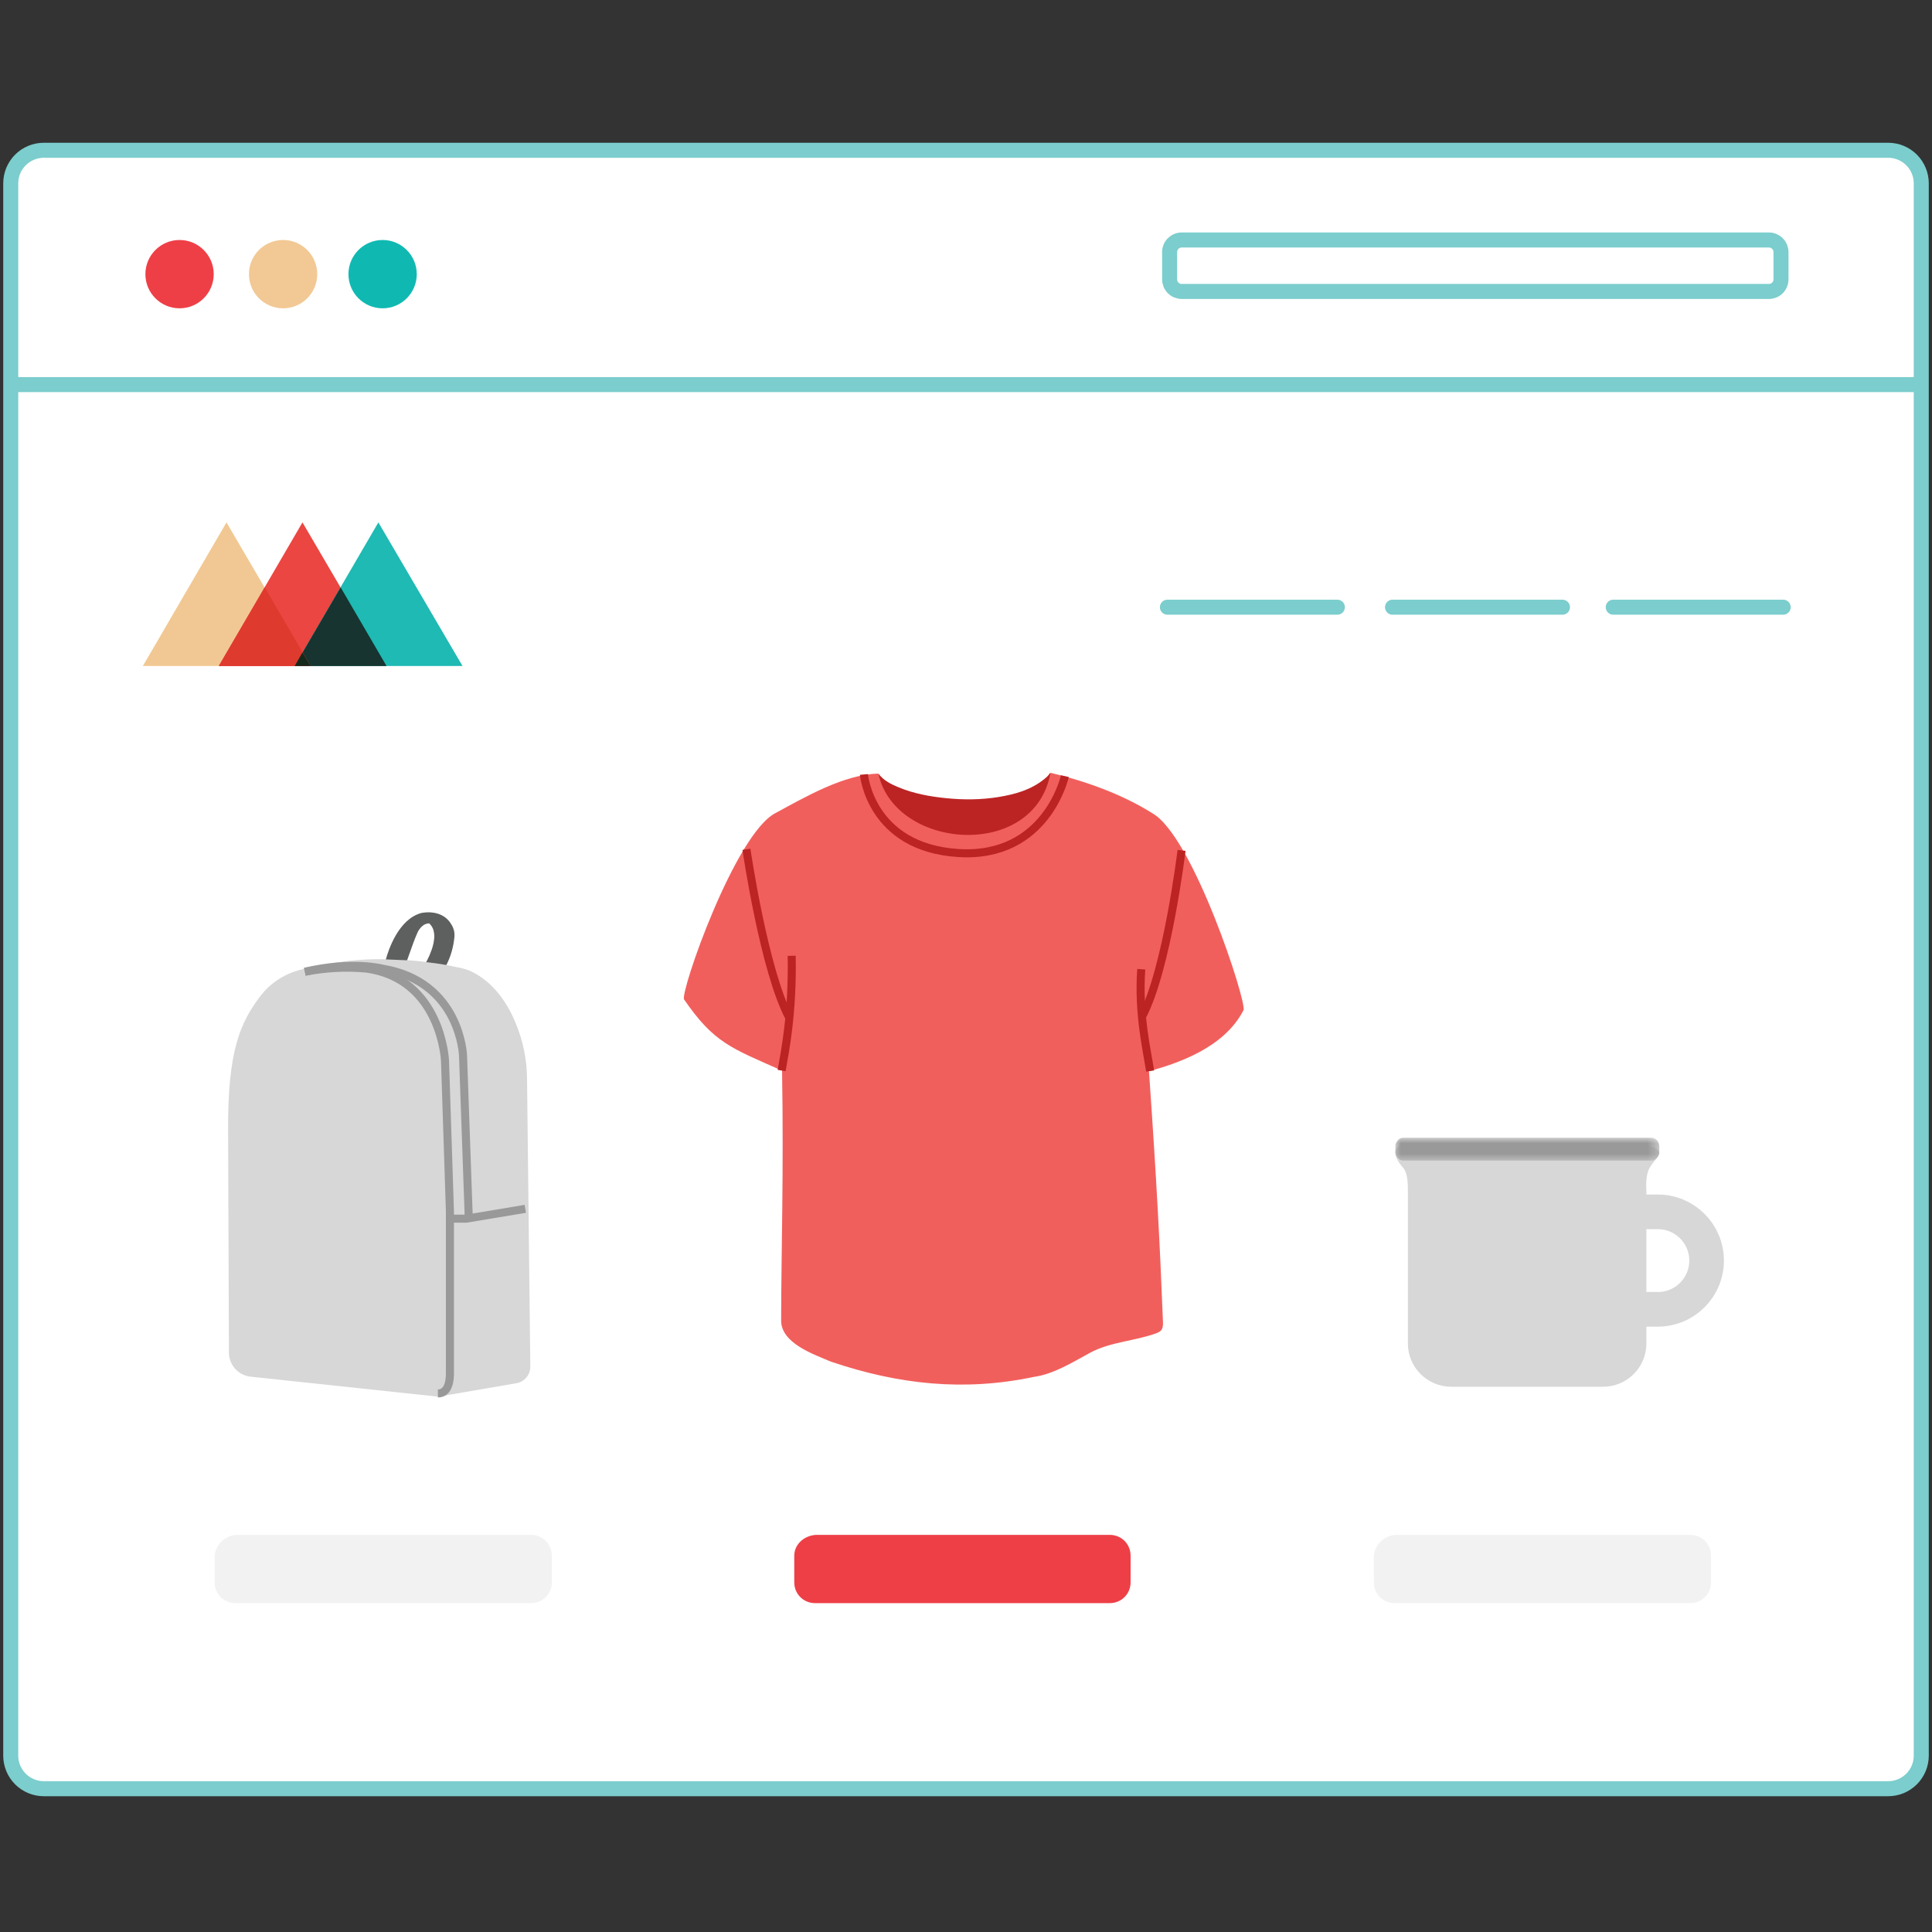 <svg width="180" height="180" viewBox="0 0 180 180" fill="none" xmlns="http://www.w3.org/2000/svg">
<rect x="0" y="0" width="180" height="180" fill="#333333" stroke="none"/>
<path d="M4.084 14H175.916C176.734 14 177.518 14.325 178.097 14.903C178.675 15.482 179 16.266 179 17.084V163.566C179 163.971 178.92 164.372 178.765 164.746C178.61 165.12 178.383 165.46 178.097 165.747C177.81 166.033 177.47 166.26 177.096 166.415C176.722 166.57 176.321 166.65 175.916 166.65H4.084C3.679 166.65 3.278 166.57 2.904 166.415C2.53 166.26 2.19 166.033 1.903 165.747C1.617 165.46 1.39 165.12 1.235 164.746C1.08 164.372 1 163.971 1 163.566V17.084C1 16.266 1.325 15.482 1.903 14.903C2.482 14.325 3.266 14 4.084 14H4.084Z" fill="white" stroke="#7CCDCD" stroke-width="1.4" stroke-miterlimit="10"/>
<path d="M16.729 28.725C18.487 28.725 19.912 27.3 19.912 25.542C19.912 23.784 18.487 22.359 16.729 22.359C14.971 22.359 13.546 23.784 13.546 25.542C13.546 27.3 14.971 28.725 16.729 28.725Z" fill="#EE3F47"/>
<path d="M35.646 28.725C37.404 28.725 38.829 27.3 38.829 25.542C38.829 23.784 37.404 22.359 35.646 22.359C33.889 22.359 32.464 23.784 32.464 25.542C32.464 27.3 33.889 28.725 35.646 28.725Z" fill="#0FB9B2"/>
<path d="M26.375 28.725C28.133 28.725 29.558 27.3 29.558 25.542C29.558 23.784 28.133 22.359 26.375 22.359C24.618 22.359 23.193 23.784 23.193 25.542C23.193 27.3 24.618 28.725 26.375 28.725Z" fill="#F2C994"/>
<path d="M110.098 22.359H164.803C164.951 22.359 165.098 22.388 165.235 22.445C165.371 22.502 165.496 22.585 165.6 22.689C165.705 22.794 165.788 22.918 165.845 23.055C165.901 23.192 165.93 23.338 165.93 23.486V23.486V26.028C165.93 26.327 165.812 26.614 165.6 26.825C165.389 27.037 165.102 27.155 164.803 27.155H110.098C109.799 27.155 109.512 27.037 109.301 26.825C109.09 26.614 108.971 26.327 108.971 26.028V26.028V23.486C108.971 23.338 109 23.192 109.057 23.055C109.113 22.918 109.196 22.794 109.301 22.689C109.406 22.585 109.53 22.502 109.667 22.445C109.804 22.388 109.95 22.359 110.098 22.359V22.359Z" stroke="#7CCDCD" stroke-width="1.4" stroke-miterlimit="10"/>
<path d="M1 35.833H179" stroke="#7CCDCD" stroke-width="1.4" stroke-miterlimit="10"/>
<path d="M150.303 56.571H166.135" stroke="#7CCDCD" stroke-width="1.4" stroke-miterlimit="10" stroke-linecap="round"/>
<path d="M129.739 56.571H145.571" stroke="#7CCDCD" stroke-width="1.4" stroke-miterlimit="10" stroke-linecap="round"/>
<path d="M108.766 56.571H124.598" stroke="#7CCDCD" stroke-width="1.4" stroke-miterlimit="10" stroke-linecap="round"/>
<path d="M13.31 62.049L21.101 48.671L28.939 62.049H13.31Z" fill="#F1C893"/>
<path d="M20.383 62.049L28.18 48.671L36.012 62.049H20.383Z" fill="#EB4641"/>
<path d="M27.456 62.049L35.253 48.671L43.092 62.049H27.456Z" fill="#1EBAB3"/>
<path d="M27.456 62.049H36.012L31.737 54.723L27.456 62.049Z" fill="#173430"/>
<path d="M20.383 62.049H28.939L24.664 54.723L20.383 62.049Z" fill="#DF3A2E"/>
<path d="M27.456 62.049H28.939L28.18 60.783L27.456 62.049Z" fill="#15291B"/>
<path d="M76.017 143H103.396C104.481 143 105.335 143.853 105.335 144.939V147.421C105.335 148.507 104.481 149.36 103.396 149.36H75.939C74.853 149.36 74 148.507 74 147.421V144.939C74 143.931 74.853 143.078 76.017 143Z" fill="#EE3F47"/>
<path d="M130.017 143H157.473C158.559 143 159.412 143.853 159.412 144.939V147.421C159.412 148.507 158.559 149.36 157.473 149.36H129.939C128.853 149.36 128 148.507 128 147.421V144.939C128.078 143.931 128.931 143.078 130.017 143Z" fill="#F2F2F2"/>
<path d="M22.017 143H49.473C50.559 143 51.412 143.853 51.412 144.939V147.421C51.412 148.507 50.559 149.36 49.473 149.36H21.939C20.853 149.36 20 148.507 20 147.421V144.939C20.078 143.931 20.931 143.078 22.017 143Z" fill="#F2F2F2"/>
<path fill-rule="evenodd" clip-rule="evenodd" d="M149.353 129.2H135.208C132.978 129.2 131.169 127.395 131.169 125.168C131.169 125.168 131.169 115.903 131.169 111.27C131.169 111.197 131.169 111.049 131.169 111.049C131.169 110.291 131.169 109.286 130.696 108.758C129.706 107.654 129.698 106.622 131.169 106.622L149.353 107.017C150.77 107.017 153.843 106.201 154.564 107.304C154.749 107.587 154.095 108.134 153.717 108.758C153.338 109.381 153.358 110.421 153.382 110.768C153.388 110.861 153.391 110.954 153.391 111.049V125.168C153.391 127.395 151.583 129.2 149.353 129.2Z" fill="#D6D7D6"/>
<mask id="mask0_308_9940" style="mask-type:alpha" maskUnits="userSpaceOnUse" x="130" y="106" width="25" height="3">
<path fill-rule="evenodd" clip-rule="evenodd" d="M130 106H154.595V108.132H130V106Z" fill="white"/>
</mask>
<g mask="url(#mask0_308_9940)">
<path fill-rule="evenodd" clip-rule="evenodd" d="M153.852 108.132H130.743C130.333 108.132 130 107.761 130 107.304V106.828C130 106.371 130.333 106 130.743 106H153.852C154.262 106 154.595 106.371 154.595 106.828V107.304C154.595 107.761 154.262 108.132 153.852 108.132Z" fill="#999999"/>
</g>
<path d="M153.283 112.906H154.46C156.968 112.906 159 114.938 159 117.445V117.445C159 119.953 156.968 121.985 154.46 121.985H153.283" stroke="#D6D7D6" stroke-width="3.227"/>
<path d="M49.241 112.573L49.234 111.973L49.104 100.548C49.095 98.725 48.724 96.921 48.013 95.242C47.333 93.611 46.039 91.451 43.725 90.423C43.34 90.28 42.941 90.173 42.535 90.104C42.342 90.06 42.005 89.989 41.571 89.909C41.961 89.148 42.209 88.323 42.303 87.473C42.391 87.005 42.297 86.52 42.038 86.119C41.175 84.653 39.353 85.048 39.264 85.067C37.113 85.641 36.183 88.581 35.97 89.37C33.596 89.316 31.225 89.585 28.923 90.168C28.765 90.194 28.606 90.221 28.445 90.254C26.711 90.565 25.165 91.537 24.135 92.966C22.514 95.184 21.178 97.66 21.253 105.512L21.254 105.747L21.326 125.221L21.329 126.051C21.338 126.59 21.539 127.107 21.895 127.511C22.252 127.915 22.741 128.178 23.274 128.253L40.441 130.084C40.543 130.1 40.645 130.108 40.748 130.108C40.856 130.108 40.963 130.096 41.068 130.073L41.07 130.083L48.147 128.865C48.5 128.795 48.818 128.606 49.048 128.329C49.278 128.052 49.405 127.704 49.409 127.345L49.241 112.573ZM38.12 88.931C38.358 88.257 38.627 87.495 38.852 86.99C38.968 86.682 39.167 86.412 39.428 86.211C39.589 86.095 39.781 86.03 39.979 86.024C41.064 86.954 40.028 89.047 39.709 89.626C39.17 89.559 38.576 89.499 37.934 89.453C37.995 89.283 38.056 89.114 38.12 88.931Z" fill="#D6D7D6"/>
<path d="M41.918 113.54H43.445L48.942 112.624" stroke="#999999" stroke-width="0.75" stroke-miterlimit="10"/>
<path d="M40.796 129.825C41.88 129.825 41.918 128.391 41.918 127.971V112.853L41.46 98.803C41.46 98.803 41.109 91.15 34.084 90.234C32.186 90.068 30.273 90.17 28.403 90.538" stroke="#999999" stroke-width="0.75" stroke-miterlimit="10"/>
<path d="M43.674 113.464L43.139 98.346C43.139 98.346 42.91 91.474 35.657 90.252C35.657 90.252 32.846 89.487 28.403 90.538" stroke="#999999" stroke-width="0.75" stroke-miterlimit="10"/>
<path d="M37.925 89.468C37.986 89.297 38.047 89.127 38.112 88.944C38.351 88.267 38.621 87.501 38.847 86.994C38.963 86.684 39.163 86.413 39.425 86.211C39.587 86.095 39.78 86.03 39.979 86.024C41.068 86.958 40.028 89.06 39.708 89.642C40.418 89.715 40.75 89.769 41.588 89.905C41.974 89.146 42.219 88.325 42.313 87.479C42.401 87.009 42.306 86.522 42.047 86.12C41.18 84.647 39.35 85.044 39.26 85.063C37.1 85.639 36.166 88.592 35.952 89.384" fill="#5E5F5F"/>
<path d="M89.719 78.599C94.733 78.834 97.744 75.105 97.872 72C97.827 72.03 97.784 72.073 97.744 72.135C97.63 72.31 97.457 72.452 97.292 72.586C96.049 73.593 94.57 74.004 93.034 74.255C91.398 74.522 89.753 74.53 88.109 74.36C86.616 74.207 85.145 73.938 83.748 73.364C83.023 73.066 82.322 72.726 81.836 72.073C81.836 74.36 84.539 78.356 89.719 78.599Z" fill="#BC2424"/>
<path d="M107.352 75.761C104.528 73.985 101.069 72.751 97.872 72C96.394 80.203 83.362 79.195 81.835 72.072C78.632 72.163 75.144 74.183 72.281 75.736C68.471 77.646 63.33 92.53 63.735 93.118C66.525 97.176 68.138 97.65 72.864 99.749C73.022 109.533 72.785 116.616 72.777 123.031C72.774 125.142 75.782 126.168 77.43 126.867C83.743 129.001 89.829 129.649 96.318 128.283C98.159 128.03 99.937 126.916 101.542 126.044C103.463 125 105.778 124.948 107.789 124.193C108.271 124.006 108.374 123.742 108.35 123.139C108.06 115.834 107.777 110.281 107.048 99.803C109.502 99.127 114.026 97.704 115.857 94.109C116.193 93.448 111.163 77.876 107.352 75.763V75.761ZM78.878 123.031C78.888 123.067 78.891 123.107 78.9 123.144C78.892 123.106 78.886 123.068 78.878 123.031Z" fill="#F15F5C"/>
<path d="M80.491 72.153C80.491 72.153 81.086 78.962 89.299 79.475C97.511 79.988 99.212 72.312 99.212 72.312" stroke="#BC2424" stroke-width="0.75" stroke-miterlimit="10"/>
<path d="M110.082 79.23C110.082 79.23 108.733 90.341 106.394 94.733" stroke="#BC2424" stroke-width="0.75" stroke-miterlimit="10"/>
<path d="M107.155 99.787C106.868 97.873 106.035 94.482 106.328 90.299" stroke="#BC2424" stroke-width="0.75" stroke-miterlimit="10"/>
<path d="M69.543 79.128C69.543 79.128 71.194 90.441 73.543 94.832" stroke="#BC2424" stroke-width="0.75" stroke-miterlimit="10"/>
<path d="M72.822 99.741C73.142 97.927 73.86 94.394 73.76 89.048" stroke="#BC2424" stroke-width="0.75" stroke-miterlimit="10"/>
</svg>
